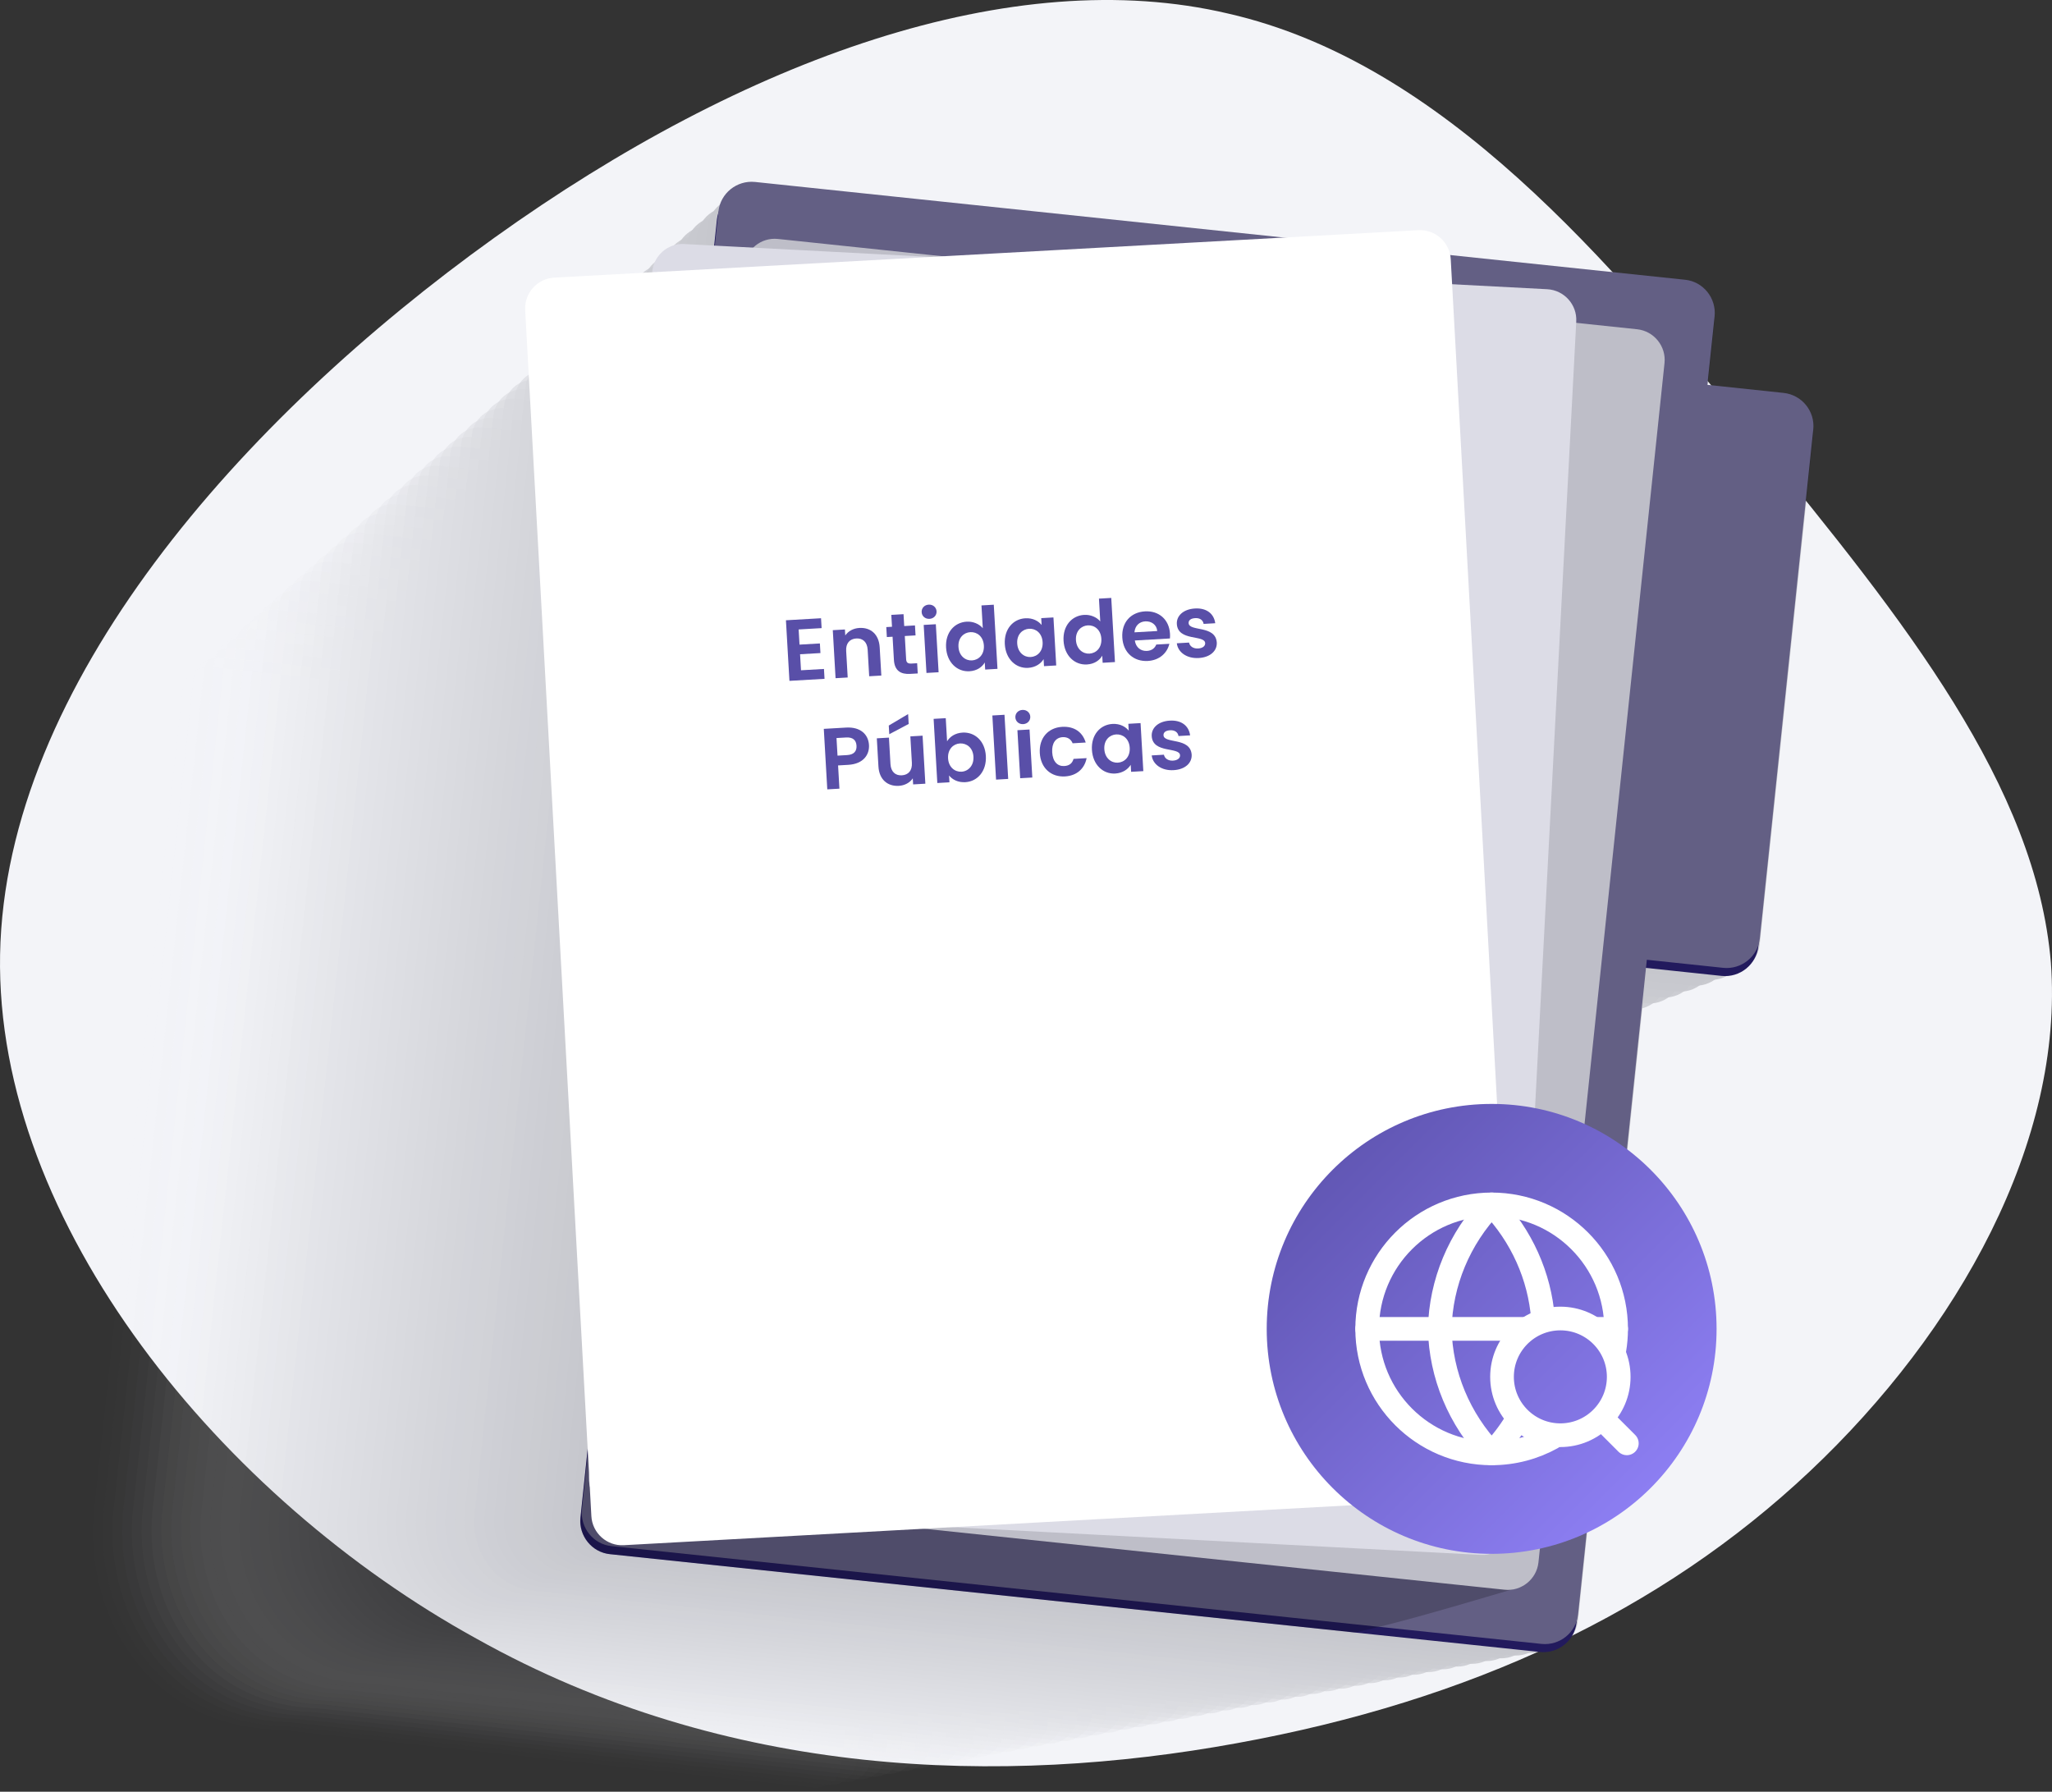 <svg width="520" height="454" viewBox="0 0 520 454" fill="none" xmlns="http://www.w3.org/2000/svg">
<rect x="0" y="0" width="520" height="454" fill="#333333" stroke="none"/>
<path d="M445.239 111.664C482.687 157.274 515.974 199.152 519.719 243.933C523.048 289.128 496.418 337.226 458.554 372.885C421.105 408.129 372.839 430.934 313.337 441.715C254.252 452.495 184.349 450.837 120.687 415.178C56.608 379.934 -1.228 310.275 0.02 241.86C1.268 173.445 61.602 105.859 125.264 60.249C188.926 14.639 256.749 -9.41 311.257 3.444C365.765 15.883 407.79 66.054 445.239 111.664Z" fill="#F3F4F8"/>
<g style="mix-blend-mode:multiply" opacity="0.2">
<path opacity="0.02" fill-rule="evenodd" clip-rule="evenodd" d="M53.332 169.049L233.945 188.034C237.473 188.418 240.067 191.603 239.697 195.131L238.297 208.46L253.136 210.011C256.664 210.396 259.245 213.581 258.888 217.109L248.496 315.905C248.139 319.433 244.927 322.014 241.399 321.657L226.573 320.092L213.203 447.195C212.846 450.723 209.634 453.318 206.106 452.947L70.299 438.245C35.665 437.339 20.798 406.754 23.942 381.537L46.249 174.8C46.633 171.272 49.818 168.692 53.346 169.049H53.332Z" fill="#F8F8FB"/>
<path opacity="0.04" fill-rule="evenodd" clip-rule="evenodd" d="M56.09 166.617L237.801 185.726C241.357 186.11 243.965 189.308 243.581 192.864L242.167 206.276L257.102 207.841C260.658 208.225 263.252 211.423 262.881 214.979L252.421 314.366C252.064 317.921 248.838 320.516 245.283 320.145L230.361 318.567L216.908 446.452C216.551 450.007 213.325 452.616 209.77 452.231L71.973 437.323C37.943 436.431 23.295 406.368 26.398 381.562L48.938 172.382C49.323 168.827 52.521 166.232 56.077 166.603L56.09 166.617Z" fill="#F4F4F6"/>
<path opacity="0.06" fill-rule="evenodd" clip-rule="evenodd" d="M58.85 164.189L241.659 183.408C245.228 183.792 247.864 187.018 247.48 190.587L246.052 204.081L261.084 205.646C264.653 206.03 267.261 209.256 266.904 212.826L256.389 312.817C256.018 316.386 252.778 318.994 249.209 318.637L234.205 317.045L220.67 445.699C220.299 449.268 217.059 451.904 213.49 451.519L73.689 436.419C40.263 435.527 25.849 405.999 28.883 381.605L51.67 169.982C52.055 166.413 55.281 163.805 58.85 164.162V164.189Z" fill="#EFEFF2"/>
<path opacity="0.08" fill-rule="evenodd" clip-rule="evenodd" d="M61.608 161.761L245.53 181.089C249.126 181.473 251.762 184.727 251.377 188.323L249.95 201.9L265.064 203.478C268.66 203.863 271.282 207.116 270.912 210.699L260.328 311.294C259.957 314.891 256.69 317.513 253.107 317.142L238.007 315.55L224.389 444.986C224.019 448.583 220.751 451.219 217.169 450.834L75.377 435.528C42.541 434.649 28.36 405.643 31.353 381.675L54.388 167.608C54.772 164.012 58.026 161.39 61.622 161.761H61.608Z" fill="#EAEAED"/>
<path opacity="0.1" fill-rule="evenodd" clip-rule="evenodd" d="M64.368 159.329L249.387 178.781C252.997 179.165 255.66 182.432 255.276 186.056L253.834 199.715L269.045 201.308C272.655 201.692 275.304 204.959 274.934 208.583L264.281 309.782C263.91 313.393 260.63 316.042 257.006 315.671L241.823 314.065L228.137 444.271C227.766 447.881 224.485 450.544 220.861 450.16L77.066 434.648C44.833 433.783 30.886 405.298 33.824 381.742L57.106 165.232C57.49 161.621 60.757 158.972 64.381 159.343L64.368 159.329Z" fill="#E6E6E9"/>
<path opacity="0.12" fill-rule="evenodd" clip-rule="evenodd" d="M67.128 156.899L253.246 176.461C256.884 176.845 259.56 180.14 259.162 183.777L257.721 197.519L273.013 199.111C276.651 199.495 279.301 202.79 278.93 206.428L268.222 308.231C267.852 311.869 264.543 314.518 260.906 314.147L245.627 312.528L231.858 443.515C231.488 447.153 228.179 449.83 224.542 449.432L78.755 433.728C47.127 432.863 33.4 404.914 36.283 381.769L59.812 162.815C60.196 159.178 63.49 156.528 67.128 156.899V156.899Z" fill="#E1E1E5"/>
<path opacity="0.14" fill-rule="evenodd" clip-rule="evenodd" d="M69.887 154.468L257.103 174.153C260.768 174.551 263.445 177.846 263.061 181.511L261.606 195.335L276.994 196.941C280.659 197.339 283.323 200.634 282.952 204.299L272.176 306.706C271.805 310.371 268.483 313.034 264.818 312.664L249.443 311.044L235.592 442.8C235.221 446.466 231.899 449.143 228.234 448.758L80.444 432.848C49.42 431.997 35.925 404.569 38.753 381.837L62.529 160.439C62.928 156.774 66.222 154.111 69.887 154.482V154.468Z" fill="#DCDCE0"/>
<path opacity="0.16" fill-rule="evenodd" clip-rule="evenodd" d="M72.646 152.039L260.96 171.834C264.639 172.232 267.343 175.554 266.945 179.233L265.476 193.139L280.947 194.759C284.626 195.157 287.316 198.479 286.932 202.158L276.101 305.169C275.73 308.848 272.381 311.538 268.702 311.154L253.245 309.52L239.311 442.059C238.941 445.738 235.591 448.443 231.912 448.045L82.132 431.929C51.698 431.077 38.437 404.185 41.224 381.864L65.247 158.024C65.645 154.345 68.967 151.654 72.646 152.039V152.039Z" fill="#D8D8DC"/>
<path opacity="0.18" fill-rule="evenodd" clip-rule="evenodd" d="M75.406 149.611L264.831 169.529C268.538 169.927 271.256 173.263 270.858 176.97L269.389 190.944L284.956 192.564C288.662 192.962 291.366 196.312 290.982 200.004L280.082 303.619C279.698 307.326 276.335 310.03 272.642 309.646L257.089 307.999L243.073 441.306C242.689 445.013 239.339 447.731 235.633 447.333L83.848 431.024C54.018 430.187 40.991 403.83 43.709 381.907L67.965 155.623C68.363 151.917 71.699 149.213 75.406 149.597V149.611Z" fill="#D3D3D7"/>
<path opacity="0.2" fill-rule="evenodd" clip-rule="evenodd" d="M78.165 147.182L268.689 167.21C272.41 167.608 275.155 170.972 274.757 174.692L273.274 188.749L288.937 190.382C292.658 190.78 295.376 194.144 295.005 197.864L284.037 302.069C283.652 305.789 280.275 308.507 276.555 308.137L260.92 306.489L246.822 440.58C246.437 444.3 243.06 447.045 239.34 446.647L85.564 430.133C56.339 429.309 43.531 403.474 46.208 381.963L70.711 153.236C71.109 149.516 74.473 146.797 78.193 147.168L78.165 147.182Z" fill="#CECED3"/>
<path opacity="0.22" fill-rule="evenodd" clip-rule="evenodd" d="M80.924 144.765L272.546 164.903C276.293 165.301 279.039 168.692 278.641 172.439L277.144 186.579L292.89 188.226C296.637 188.624 299.369 192.015 298.985 195.762L287.962 300.572C287.577 304.319 284.173 307.051 280.425 306.667L264.694 305.006L250.513 439.865C250.129 443.612 246.724 446.358 242.977 445.96L87.197 429.24C58.575 428.416 46.001 403.116 48.609 382.017L73.36 150.846C73.758 147.098 77.148 144.367 80.896 144.751L80.924 144.765Z" fill="#CACACE"/>
<path opacity="0.24" fill-rule="evenodd" clip-rule="evenodd" d="M83.682 142.337L276.402 162.598C280.163 162.996 282.936 166.401 282.538 170.176L281.042 184.398L296.884 186.045C300.645 186.443 303.404 189.847 303.02 193.623L291.928 299.036C291.544 302.797 288.125 305.557 284.35 305.172L268.536 303.497L254.273 439.125C253.889 442.887 250.471 445.659 246.696 445.261L88.926 428.349C60.894 427.539 48.553 402.761 51.12 382.074L76.118 148.459C76.516 144.698 79.92 141.938 83.695 142.323L83.682 142.337Z" fill="#C5C5CA"/>
<path opacity="0.25" fill-rule="evenodd" clip-rule="evenodd" d="M86.443 139.903L280.275 160.275C284.064 160.686 286.851 164.105 286.439 167.893L284.929 182.197L300.853 183.858C304.642 184.27 307.401 187.688 307.016 191.477L295.856 297.495C295.472 301.283 292.026 304.043 288.237 303.658L272.327 301.97L257.982 438.38C257.597 442.169 254.152 444.956 250.363 444.544L90.589 427.425C63.161 426.629 51.053 402.373 53.566 382.111L78.81 146.053C79.222 142.264 82.64 139.505 86.429 139.889L86.443 139.903Z" fill="#C0C0C6"/>
<path opacity="0.27" fill-rule="evenodd" clip-rule="evenodd" d="M89.204 137.475L284.134 157.97C287.95 158.382 290.751 161.813 290.339 165.63L288.829 180.016L304.849 181.691C308.665 182.103 311.438 185.535 311.054 189.351L299.838 295.972C299.454 299.789 295.995 302.562 292.178 302.177L276.172 300.489L261.744 437.668C261.36 441.484 257.901 444.284 254.085 443.872L92.32 426.548C65.496 425.752 53.608 402.031 56.065 382.181L81.557 143.679C81.969 139.863 85.401 137.09 89.217 137.475H89.204Z" fill="#BCBCC1"/>
<path opacity="0.29" fill-rule="evenodd" clip-rule="evenodd" d="M91.961 135.044L287.989 155.649C291.819 156.06 294.633 159.52 294.222 163.35L292.698 177.819L308.814 179.493C312.644 179.905 315.444 183.364 315.046 187.194L303.762 294.42C303.378 298.25 299.891 301.05 296.061 300.652L279.973 298.95L265.463 436.911C265.078 440.741 261.591 443.556 257.761 443.144L93.992 425.614C67.773 424.831 56.118 401.632 58.52 382.194L84.246 141.248C84.658 137.419 88.117 134.618 91.947 135.016L91.961 135.044Z" fill="#B7B7BD"/>
<path opacity="0.31" fill-rule="evenodd" clip-rule="evenodd" d="M94.722 132.615L291.849 153.343C295.706 153.755 298.534 157.242 298.122 161.086L296.585 175.637L312.783 177.325C316.64 177.737 319.455 181.224 319.057 185.068L307.718 292.897C307.32 296.754 303.819 299.569 299.975 299.171L283.791 297.455L269.198 436.185C268.8 440.042 265.3 442.87 261.456 442.458L95.696 424.736C70.067 423.967 58.646 401.289 60.993 382.263L86.966 138.874C87.377 135.017 90.864 132.203 94.708 132.601L94.722 132.615Z" fill="#B2B2B8"/>
<path opacity="0.33" fill-rule="evenodd" clip-rule="evenodd" d="M97.48 130.187L295.705 151.026C299.576 151.438 302.431 154.938 302.006 158.809L300.468 173.443L316.763 175.145C320.634 175.557 323.462 179.057 323.064 182.928L311.656 291.362C311.258 295.233 307.744 298.061 303.873 297.663L287.606 295.947L272.931 435.46C272.533 439.331 269.019 442.186 265.147 441.76L97.397 423.832C72.372 423.064 61.17 400.921 63.477 382.307L89.696 136.475C90.108 132.603 93.609 129.776 97.48 130.174V130.187Z" fill="#AEAEB4"/>
<path opacity="0.35" fill-rule="evenodd" clip-rule="evenodd" d="M100.237 127.756L299.574 148.718C303.473 149.13 306.328 152.658 305.916 156.557L304.365 171.273L320.742 172.989C324.64 173.4 327.482 176.928 327.084 180.827L315.608 289.864C315.21 293.763 311.668 296.605 307.769 296.207L291.406 294.477L276.649 434.758C276.251 438.657 272.709 441.512 268.811 441.1L99.056 422.966C74.635 422.211 63.667 400.604 65.918 382.388L92.385 134.112C92.797 130.214 96.325 127.372 100.223 127.77L100.237 127.756Z" fill="#A9A9B0"/>
<path opacity="0.37" fill-rule="evenodd" clip-rule="evenodd" d="M102.998 125.327L303.433 146.399C307.345 146.825 310.228 150.353 309.816 154.279L308.251 169.077L324.724 170.793C328.637 171.218 331.506 174.746 331.108 178.673L319.577 288.3C319.178 292.213 315.623 295.082 311.697 294.684L295.238 292.94L280.398 434.004C280 437.916 276.445 440.799 272.519 440.387L100.774 422.061C76.957 421.306 66.208 400.234 68.404 382.43L95.118 131.711C95.544 127.798 99.072 124.929 102.998 125.327V125.327Z" fill="#A4A4AB"/>
<path opacity="0.39" fill-rule="evenodd" clip-rule="evenodd" d="M105.757 122.894L307.291 144.076C311.23 144.501 314.127 148.057 313.701 151.997L312.136 166.877L328.705 168.607C332.645 169.032 335.514 172.588 335.116 176.528L323.516 286.76C323.118 290.699 319.535 293.568 315.596 293.17L299.054 291.427L284.132 433.259C283.734 437.199 280.151 440.096 276.211 439.67L102.462 421.138C79.236 420.397 68.734 399.847 70.876 382.454L97.836 129.291C98.262 125.352 101.817 122.483 105.757 122.881V122.894Z" fill="#A0A0A7"/>
<path opacity="0.41" fill-rule="evenodd" clip-rule="evenodd" d="M108.516 120.466L311.148 141.771C315.115 142.197 318.025 145.78 317.599 149.733L316.021 164.696L332.672 166.44C336.64 166.865 339.522 170.448 339.124 174.402L327.456 285.238C327.058 289.205 323.447 292.088 319.494 291.689L302.856 289.932L287.866 432.547C287.468 436.515 283.857 439.425 279.904 438.999L104.164 420.261C81.541 419.534 71.26 399.505 73.346 382.538L100.554 126.932C100.98 122.965 104.562 120.082 108.516 120.48V120.466Z" fill="#9B9BA2"/>
<path opacity="0.43" fill-rule="evenodd" clip-rule="evenodd" d="M111.275 118.037L315.018 139.452C318.999 139.878 321.923 143.475 321.498 147.456L319.919 162.487L336.667 164.231C340.648 164.656 343.558 168.253 343.146 172.234L331.423 283.674C331.011 287.654 327.401 290.565 323.42 290.153L306.7 288.382L291.627 431.766C291.215 435.747 287.605 438.671 283.624 438.245L105.88 419.315C83.861 418.587 73.813 399.094 75.844 382.539L103.285 124.489C103.711 120.508 107.308 117.598 111.289 118.01L111.275 118.037Z" fill="#96969E"/>
<path opacity="0.45" fill-rule="evenodd" clip-rule="evenodd" d="M114.035 115.621L318.877 137.159C322.885 137.585 325.823 141.209 325.398 145.203L323.805 160.317L340.635 162.075C344.644 162.5 347.568 166.124 347.156 170.119L335.364 282.163C334.952 286.171 331.314 289.095 327.319 288.683L310.503 286.912L295.348 431.079C294.936 435.087 291.298 438.025 287.304 437.599L107.57 418.463C86.141 417.749 76.326 398.778 78.316 382.634L106.005 122.141C106.43 118.133 110.054 115.209 114.049 115.621H114.035Z" fill="#92929A"/>
<path opacity="0.47" fill-rule="evenodd" clip-rule="evenodd" d="M116.793 113.192L322.733 134.84C326.755 135.266 329.721 138.903 329.281 142.939L327.675 158.136L344.601 159.907C348.623 160.332 351.561 163.97 351.149 168.006L339.302 280.654C338.891 284.676 335.239 287.613 331.203 287.202L314.305 285.417L299.067 430.352C298.655 434.374 295.004 437.339 290.968 436.9L109.229 417.558C88.405 416.858 78.823 398.408 80.745 382.676L108.68 119.74C109.106 115.718 112.744 112.78 116.78 113.192H116.793Z" fill="#8D8D95"/>
<path opacity="0.49" fill-rule="evenodd" clip-rule="evenodd" d="M119.553 110.761L326.591 132.532C330.641 132.972 333.606 136.623 333.181 140.673L331.574 155.951L348.597 157.722C352.646 158.162 355.598 161.813 355.186 165.863L343.27 279.115C342.858 283.164 339.18 286.116 335.13 285.704L318.135 283.905L302.815 429.609C302.404 433.659 298.725 436.624 294.675 436.198L110.946 416.664C90.725 415.964 81.363 398.05 83.244 382.73L111.427 117.35C111.866 113.3 115.517 110.349 119.567 110.761H119.553Z" fill="#888891"/>
<path opacity="0.51" fill-rule="evenodd" clip-rule="evenodd" d="M122.312 108.333L330.463 130.214C334.526 130.653 337.518 134.319 337.079 138.396L335.459 153.757L352.564 155.541C356.627 155.981 359.606 159.646 359.18 163.723L347.196 277.579C346.785 281.642 343.092 284.621 339.015 284.196L321.924 282.383L306.522 428.87C306.11 432.933 302.417 435.926 298.34 435.486L112.607 415.746C92.99 415.06 83.862 397.667 85.688 382.759L114.117 114.935C114.556 110.872 118.222 107.893 122.299 108.319L122.312 108.333Z" fill="#84848C"/>
<path opacity="0.53" fill-rule="evenodd" clip-rule="evenodd" d="M125.071 105.901L334.32 127.892C338.411 128.332 341.417 132.024 340.978 136.115L339.344 151.559L356.545 153.357C360.635 153.796 363.614 157.489 363.202 161.58L351.163 276.026C350.752 280.117 347.031 283.096 342.941 282.684L325.768 280.872L310.283 428.127C309.871 432.217 306.151 435.224 302.06 434.784L114.337 414.838C95.31 414.166 86.415 397.295 88.186 382.798L116.862 112.531C117.302 108.441 120.994 105.462 125.085 105.873L125.071 105.901Z" fill="#7F7F88"/>
<path opacity="0.55" fill-rule="evenodd" clip-rule="evenodd" d="M127.831 103.471L338.177 125.586C342.295 126.025 345.315 129.745 344.876 133.85L343.243 149.376L360.525 151.174C364.644 151.613 367.636 155.334 367.224 159.438L355.117 274.488C354.691 278.606 350.957 281.599 346.853 281.187L329.584 279.362L314.017 427.399C313.591 431.517 309.857 434.537 305.753 434.098L116.025 413.96C97.603 413.287 88.941 396.965 90.656 382.867L119.58 110.156C120.02 106.038 123.74 103.045 127.844 103.457L127.831 103.471Z" fill="#7A7A83"/>
<path opacity="0.57" fill-rule="evenodd" clip-rule="evenodd" d="M130.591 101.042L342.036 123.267C346.168 123.706 349.202 127.44 348.763 131.572L347.115 147.18L364.494 148.992C368.626 149.431 371.646 153.165 371.221 157.297L359.058 272.952C358.633 277.083 354.885 280.104 350.753 279.678L333.402 277.839L317.752 426.645C317.327 430.777 313.579 433.81 309.447 433.371L117.729 413.027C99.91 412.368 91.468 396.568 93.129 382.895L122.286 107.755C122.726 103.623 126.459 100.603 130.591 101.028V101.042Z" fill="#76767F"/>
<path opacity="0.59" fill-rule="evenodd" clip-rule="evenodd" d="M133.349 98.611L345.891 120.959C350.051 121.399 353.098 125.16 352.659 129.306L351.012 144.996L368.487 146.822C372.646 147.261 375.68 151.023 375.255 155.168L363.023 271.427C362.598 275.586 358.823 278.62 354.677 278.194L337.229 276.355L321.498 425.943C321.072 430.103 317.297 433.15 313.151 432.711L119.429 412.161C102.215 411.502 94.005 396.237 95.612 382.976L125.016 105.379C125.455 101.219 129.217 98.186 133.362 98.611H133.349Z" fill="#71717B"/>
<path opacity="0.61" fill-rule="evenodd" clip-rule="evenodd" d="M136.109 96.182L349.764 118.64C353.937 119.093 357.012 122.855 356.559 127.042L354.898 142.815L372.455 144.654C376.629 145.107 379.676 148.868 379.25 153.055L366.951 269.917C366.525 274.091 362.736 277.138 358.549 276.713L341.006 274.859L325.192 425.217C324.766 429.39 320.977 432.465 316.79 432.012L121.077 411.27C104.453 410.624 96.478 395.881 98.043 383.032L127.694 102.991C128.147 98.818 131.908 95.77 136.095 96.196L136.109 96.182Z" fill="#6C6C76"/>
<path opacity="0.63" fill-rule="evenodd" clip-rule="evenodd" d="M138.869 93.752L353.622 116.334C357.823 116.787 360.911 120.576 360.458 124.776L358.783 140.632L376.437 142.471C380.638 142.924 383.699 146.713 383.273 150.914L370.919 268.38C370.493 272.58 366.677 275.642 362.476 275.216L344.85 273.349L328.954 424.489C328.528 428.69 324.712 431.778 320.511 431.325L122.794 410.377C106.774 409.746 99.032 395.524 100.528 383.087L130.426 100.616C130.879 96.415 134.668 93.354 138.869 93.78V93.752Z" fill="#686872"/>
<path opacity="0.65" fill-rule="evenodd" clip-rule="evenodd" d="M141.627 91.323L357.478 114.015C361.693 114.468 364.795 118.284 364.342 122.498L362.667 138.436L380.403 140.289C384.618 140.742 387.706 144.559 387.267 148.773L374.844 266.843C374.418 271.057 370.574 274.146 366.36 273.707L348.638 271.84L332.659 423.748C332.233 427.963 328.39 431.065 324.175 430.612L124.468 409.458C109.052 408.827 101.529 395.14 102.984 383.115L133.13 98.201C133.583 93.986 137.399 90.898 141.613 91.337L141.627 91.323Z" fill="#63636D"/>
<path opacity="0.67" fill-rule="evenodd" clip-rule="evenodd" d="M144.387 88.892L361.336 111.694C365.578 112.147 368.694 115.977 368.241 120.218L366.553 136.225L384.385 138.092C388.627 138.545 391.715 142.375 391.29 146.616L378.798 265.291C378.359 269.532 374.515 272.621 370.273 272.195L352.468 270.315L336.407 423.006C335.968 427.248 332.124 430.364 327.882 429.911L126.184 408.564C111.372 407.947 104.083 394.782 105.47 383.169L135.862 95.811C136.315 91.569 140.145 88.48 144.387 88.906V88.892Z" fill="#5E5E69"/>
<path opacity="0.69" fill-rule="evenodd" clip-rule="evenodd" d="M147.145 86.464L365.207 109.389C369.476 109.842 372.606 113.699 372.139 117.955L370.437 134.043L388.351 135.91C392.62 136.363 395.723 140.221 395.284 144.476L382.737 263.755C382.297 268.024 378.426 271.126 374.171 270.687L356.27 268.793L340.127 422.252C339.687 426.522 335.816 429.651 331.561 429.185L127.858 407.632C113.637 407.028 106.581 394.385 107.926 383.184L138.566 93.382C139.019 89.113 142.876 86.011 147.132 86.45L147.145 86.464Z" fill="#5A5A65"/>
<path opacity="0.71" fill-rule="evenodd" clip-rule="evenodd" d="M149.906 84.047L369.066 107.082C373.349 107.535 376.492 111.406 376.039 115.689L374.337 131.86L392.348 133.741C396.631 134.194 399.761 138.065 399.321 142.348L386.706 262.216C386.266 266.499 382.382 269.629 378.099 269.19L360.116 267.282L343.89 421.524C343.45 425.807 339.565 428.951 335.283 428.498L129.59 406.739C115.972 406.135 109.149 394.028 110.44 383.238L141.313 90.993C141.766 86.71 145.637 83.58 149.92 84.02L149.906 84.047Z" fill="#555560"/>
<path opacity="0.73" fill-rule="evenodd" clip-rule="evenodd" d="M152.665 81.616L372.923 104.775C377.233 105.241 380.391 109.126 379.938 113.437L378.222 129.69L396.328 131.584C400.639 132.051 403.782 135.936 403.343 140.246L390.673 260.719C390.233 265.029 386.321 268.173 382.011 267.734L363.932 265.826L347.637 420.837C347.198 425.147 343.285 428.304 338.975 427.851L131.278 405.901C118.264 405.311 111.661 393.738 112.897 383.36L144.017 88.672C144.484 84.362 148.369 81.218 152.679 81.657L152.665 81.616Z" fill="#50505C"/>
<path opacity="0.75" fill-rule="evenodd" clip-rule="evenodd" d="M155.423 79.188L376.779 102.456C381.103 102.923 384.288 106.821 383.821 111.159L382.105 127.495L400.294 129.389C404.618 129.856 407.775 133.755 407.336 138.092L394.597 259.169C394.158 263.493 390.232 266.651 385.894 266.211L367.718 264.289L351.342 420.069C350.902 424.393 346.976 427.578 342.638 427.111L132.951 404.955C120.541 404.365 114.172 393.328 115.352 383.362L146.719 86.23C147.186 81.906 151.085 78.749 155.423 79.188V79.188Z" fill="#4C4C57"/>
<path opacity="0.76" fill-rule="evenodd" clip-rule="evenodd" d="M158.182 76.759L380.636 100.151C384.988 100.617 388.186 104.543 387.719 108.895L385.99 125.313L404.275 127.221C408.626 127.688 411.797 131.614 411.358 135.966L398.55 257.646C398.111 261.998 394.158 265.169 389.806 264.73L371.548 262.794L355.089 419.356C354.65 423.708 350.696 426.906 346.345 426.439L134.653 404.077C122.834 403.501 116.697 392.986 117.823 383.431L149.437 83.856C149.904 79.504 153.83 76.333 158.182 76.773V76.759Z" fill="#474753"/>
<path opacity="0.78" fill-rule="evenodd" clip-rule="evenodd" d="M160.941 74.328L384.507 97.83C388.873 98.297 392.085 102.25 391.618 106.615L389.875 123.116L408.242 125.038C412.607 125.504 415.806 129.458 415.353 133.823L402.49 256.108C402.051 260.473 398.07 263.672 393.705 263.219L375.351 261.283L358.809 418.614C358.37 422.979 354.389 426.192 350.024 425.725L136.341 403.171C125.126 402.608 119.223 392.614 120.294 383.472L152.156 81.453C152.622 77.088 156.576 73.889 160.941 74.342V74.328Z" fill="#42424F"/>
<path opacity="0.8" fill-rule="evenodd" clip-rule="evenodd" d="M163.701 71.897L388.365 95.509C392.758 95.975 395.984 99.943 395.517 104.335L393.774 120.918L412.237 122.84C416.63 123.307 419.829 127.274 419.389 131.667L406.458 254.555C406.005 258.948 402.024 262.147 397.631 261.707L379.195 259.758L362.571 417.872C362.118 422.264 358.137 425.49 353.745 425.024L138.058 402.263C127.447 401.701 121.764 392.242 122.793 383.512L154.902 79.049C155.368 74.656 159.336 71.458 163.728 71.897H163.701Z" fill="#3E3E4A"/>
<path opacity="0.82" fill-rule="evenodd" clip-rule="evenodd" d="M166.46 69.469L392.223 93.204C396.643 93.671 399.883 97.666 399.402 102.072L397.645 118.737L416.205 120.673C420.625 121.14 423.837 125.134 423.384 129.541L410.398 253.034C409.945 257.454 405.936 260.666 401.53 260.213L382.998 258.25L366.291 417.132C365.838 421.552 361.83 424.792 357.423 424.312L139.746 401.345C129.739 400.796 124.276 391.86 125.25 383.541L157.606 76.635C158.073 72.215 162.067 69.003 166.474 69.456L166.46 69.469Z" fill="#393946"/>
<path opacity="0.84" fill-rule="evenodd" clip-rule="evenodd" d="M169.22 67.038L396.08 90.883C400.514 91.363 403.768 95.358 403.301 99.792L401.53 116.54L420.172 118.489C424.606 118.969 427.846 122.964 427.393 127.398L414.338 251.495C413.885 255.929 409.863 259.168 405.429 258.715L386.801 256.752L370.012 416.417C369.559 420.851 365.537 424.104 361.103 423.638L141.422 400.479C132.004 399.944 126.788 391.529 127.708 383.622L160.297 74.273C160.777 69.839 164.772 66.599 169.206 67.052L169.22 67.038Z" fill="#343441"/>
<path opacity="0.86" fill-rule="evenodd" clip-rule="evenodd" d="M171.977 64.609L399.95 88.577C404.411 89.058 407.678 93.08 407.198 97.541L405.427 114.371L424.165 116.321C428.626 116.801 431.866 120.823 431.413 125.285L418.289 249.972C417.836 254.433 413.787 257.686 409.325 257.22L390.615 255.243L373.744 415.676C373.291 420.138 369.241 423.405 364.78 422.924L143.108 399.56C134.295 399.025 129.298 391.145 130.163 383.65L162.999 71.857C163.48 67.396 167.502 64.156 171.963 64.609H171.977Z" fill="#30303D"/>
<path opacity="0.88" fill-rule="evenodd" clip-rule="evenodd" d="M174.736 62.181L403.807 86.259C408.282 86.739 411.577 90.789 411.096 95.264L409.312 112.176L428.132 114.139C432.607 114.62 435.875 118.669 435.422 123.144L422.243 248.435C421.79 252.91 417.713 256.178 413.238 255.725L394.431 253.734L377.478 414.95C377.025 419.425 372.948 422.72 368.473 422.239L144.797 398.669C136.588 398.147 131.824 390.79 132.634 383.72L165.717 69.484C166.198 65.008 170.247 61.741 174.723 62.194L174.736 62.181Z" fill="#2B2B38"/>
<path opacity="0.9" fill-rule="evenodd" clip-rule="evenodd" d="M177.498 59.751L407.667 83.952C412.17 84.433 415.478 88.496 414.984 92.999L413.199 109.993L432.116 111.97C436.619 112.451 439.899 116.514 439.433 121.017L426.186 246.911C425.733 251.414 421.642 254.695 417.139 254.228L398.25 252.238L381.214 414.222C380.761 418.725 376.671 422.033 372.168 421.539L146.502 397.777C138.896 397.269 134.353 390.432 135.121 383.775L168.452 67.095C168.932 62.592 172.996 59.311 177.498 59.778V59.751Z" fill="#262634"/>
<path opacity="0.92" fill-rule="evenodd" clip-rule="evenodd" d="M180.255 57.321L411.522 81.633C416.039 82.113 419.361 86.204 418.88 90.72L417.082 107.783L436.095 109.774C440.611 110.254 443.919 114.345 443.453 118.862L430.137 245.36C429.67 249.877 425.566 253.185 421.049 252.718L402.064 250.714L384.946 413.481C384.479 417.998 380.375 421.32 375.858 420.839L148.188 396.871C141.173 396.363 136.876 390.076 137.576 383.816L171.154 64.693C171.634 60.176 175.725 56.868 180.241 57.335L180.255 57.321Z" fill="#222230"/>
<path opacity="0.94" fill-rule="evenodd" clip-rule="evenodd" d="M183.017 54.903L415.382 79.338C419.926 79.818 423.262 83.923 422.782 88.467L420.97 105.612L440.065 107.603C444.608 108.083 447.917 112.188 447.464 116.731L434.093 243.834C433.626 248.378 429.508 251.687 424.964 251.234L405.883 249.216L388.683 412.751C388.216 417.295 384.098 420.631 379.554 420.15L149.893 395.976C143.482 395.482 139.405 389.717 140.064 383.869L173.888 62.302C174.369 57.758 178.473 54.45 183.017 54.903V54.903Z" fill="#1D1D2B"/>
<path opacity="0.96" fill-rule="evenodd" clip-rule="evenodd" d="M185.761 52.474L419.238 77.019C423.796 77.513 427.159 81.631 426.665 86.189L424.853 103.417L444.044 105.421C448.601 105.915 451.937 110.033 451.47 114.591L438.031 242.298C437.564 246.855 433.419 250.191 428.861 249.724L409.698 247.693L392.415 412.011C391.948 416.568 387.802 419.932 383.245 419.437L151.579 395.071C145.773 394.577 141.929 389.347 142.533 383.911L176.591 59.9C177.085 55.343 181.203 52.007 185.761 52.474V52.474Z" fill="#181827"/>
<path opacity="0.98" fill-rule="evenodd" clip-rule="evenodd" d="M188.52 50.043L423.096 74.697C427.681 75.192 431.044 79.324 430.564 83.922L428.738 101.233L448.011 103.251C452.596 103.745 455.946 107.877 455.479 112.476L441.985 240.786C441.518 245.371 437.359 248.721 432.76 248.254L413.5 246.223L396.135 411.309C395.668 415.894 391.509 419.258 386.91 418.777L153.255 394.205C148.052 393.725 144.428 389.016 144.977 383.992L179.282 57.538C179.776 52.953 183.908 49.603 188.507 50.07L188.52 50.043Z" fill="#141422"/>
<path fill-rule="evenodd" clip-rule="evenodd" d="M191.292 47.614L426.966 72.393C431.578 72.887 434.955 77.046 434.461 81.659L432.622 99.052L451.991 101.069C456.603 101.564 459.953 105.723 459.486 110.336L445.923 239.25C445.457 243.863 441.27 247.212 436.657 246.746L417.315 244.7L399.868 410.556C399.401 415.168 395.214 418.545 390.602 418.051L154.955 393.273C150.343 392.806 146.966 388.619 147.46 384.007L182.012 55.11C182.506 50.497 186.666 47.134 191.278 47.614H191.292Z" fill="#0F0F1E"/>
</g>
<path fill-rule="evenodd" clip-rule="evenodd" d="M190.95 48.15L426.623 72.928C431.236 73.395 434.585 77.582 434.119 82.194L432.279 99.559L451.621 101.605C456.234 102.099 459.611 106.258 459.116 110.871L445.581 239.786C445.087 244.398 440.927 247.748 436.315 247.281L416.946 245.236L399.525 411.091C399.031 415.704 394.872 419.053 390.259 418.586L154.586 393.808C149.973 393.342 146.624 389.155 147.09 384.542L181.67 55.645C182.164 51.033 186.323 47.683 190.936 48.15H190.95Z" fill="#221A5D"/>
<path fill-rule="evenodd" clip-rule="evenodd" d="M191.332 46.104L427.006 70.883C431.619 71.349 434.968 75.536 434.501 80.149L432.662 97.514L452.004 99.559C456.616 100.054 459.993 104.213 459.499 108.825L445.964 237.74C445.47 242.353 441.31 245.702 436.698 245.236L417.328 243.19L399.908 409.046C399.414 413.658 395.255 417.008 390.642 416.541L154.968 391.763C150.356 391.296 147.006 387.109 147.473 382.497L182.053 53.6C182.547 48.987 186.706 45.638 191.319 46.104H191.332Z" fill="#635F84"/>
<path opacity="0.2" fill-rule="evenodd" clip-rule="evenodd" d="M188.011 70.717L407.706 93.806C412.002 94.259 415.16 98.158 414.707 102.455L385.797 401.961C375.624 404.926 353.88 411.557 343.241 413.63L155.024 393.835C149.368 393.491 146.814 388.371 147.048 385.227L179.404 77.718C179.857 73.421 183.728 70.264 188.024 70.717H188.011Z" fill="black"/>
<path fill-rule="evenodd" clip-rule="evenodd" d="M197.114 60.546L414.873 83.429C419.129 83.882 422.259 87.74 421.806 91.995L389.862 395.881C389.409 400.136 385.551 403.266 381.296 402.813L163.564 379.93C159.308 379.477 156.178 375.619 156.631 371.364L188.575 67.478C189.028 63.222 192.858 60.093 197.114 60.546V60.546Z" fill="#BEBEC8"/>
<path fill-rule="evenodd" clip-rule="evenodd" d="M173.432 61.835L392.083 73.284C396.366 73.517 399.675 77.182 399.441 81.465L383.449 386.6C383.229 390.883 379.55 394.191 375.281 393.986L156.629 382.509C152.346 382.29 149.038 378.611 149.271 374.341L165.264 69.179C165.484 64.896 169.163 61.588 173.432 61.821V61.835Z" fill="#DCDCE6"/>
<path fill-rule="evenodd" clip-rule="evenodd" d="M140.444 70.347L359.425 58.321C363.708 58.088 367.401 61.396 367.634 65.679L384.409 371.295C384.642 375.577 381.334 379.27 377.051 379.504L158.07 391.529C153.787 391.762 150.094 388.454 149.861 384.171L133.086 78.555C132.852 74.272 136.161 70.58 140.444 70.347V70.347Z" fill="white"/>
<path fill-rule="evenodd" clip-rule="evenodd" d="M378 393.718C409.48 393.718 435 368.198 435 336.718C435 305.238 409.48 279.718 378 279.718C346.52 279.718 321 305.238 321 336.718C321 368.198 346.52 393.718 378 393.718Z" fill="url(#paint0_linear_4741_9808)"/>
<path d="M208.061 156.652L208.206 159.156L202.385 159.492L202.607 163.336L207.769 163.038L207.909 165.476L202.748 165.774L202.982 169.837L208.803 169.501L208.947 172.005L200.052 172.518L199.166 157.166L208.061 156.652Z" fill="#594FA8"/>
<path d="M220.263 171.352L219.876 164.631C219.763 162.676 218.626 161.684 217 161.778C215.331 161.874 214.316 162.991 214.429 164.945L214.816 171.666L211.742 171.844L211.039 159.676L214.114 159.498L214.202 161.014C214.933 159.936 216.213 159.201 217.772 159.111C220.605 158.947 222.732 160.676 222.926 164.036L223.338 171.174L220.263 171.352Z" fill="#594FA8"/>
<path d="M226.528 167.2L226.189 161.336L224.739 161.419L224.594 158.894L226.043 158.81L225.87 155.801L228.966 155.622L229.14 158.631L231.864 158.474L232.009 161L229.286 161.157L229.626 167.043C229.673 167.856 230.022 168.188 230.989 168.132L232.416 168.05L232.566 170.642L230.633 170.753C228.305 170.888 226.689 169.989 226.528 167.2Z" fill="#594FA8"/>
<path d="M234.777 170.514L234.075 158.346L237.15 158.169L237.852 170.337L234.777 170.514ZM235.551 156.807C234.453 156.87 233.616 156.125 233.558 155.115C233.5 154.104 234.245 153.268 235.343 153.205C236.419 153.143 237.278 153.886 237.336 154.897C237.394 155.907 236.627 156.745 235.551 156.807Z" fill="#594FA8"/>
<path d="M239.746 164.079C239.527 160.279 241.846 157.7 244.965 157.52C246.568 157.427 248.149 158.085 249.049 159.179L248.716 153.403L251.835 153.223L252.773 169.476L249.654 169.656L249.55 167.855C248.89 169.016 247.579 169.974 245.668 170.084C242.571 170.263 239.965 167.879 239.746 164.079ZM249.325 163.57C249.192 161.264 247.581 160.079 245.889 160.177C244.242 160.272 242.754 161.592 242.887 163.898C243.02 166.204 244.655 167.432 246.303 167.337C247.994 167.239 249.458 165.877 249.325 163.57Z" fill="#594FA8"/>
<path d="M254.631 163.22C254.412 159.42 256.731 156.84 259.828 156.662C261.783 156.549 263.176 157.394 263.959 158.363L263.859 156.627L266.956 156.449L267.658 168.616L264.561 168.795L264.458 167.016C263.795 168.112 262.464 169.115 260.531 169.226C257.456 169.404 254.851 167.02 254.631 163.22ZM264.21 162.711C264.077 160.405 262.466 159.22 260.775 159.318C259.127 159.413 257.639 160.733 257.772 163.039C257.905 165.345 259.541 166.573 261.188 166.478C262.879 166.38 264.343 165.017 264.21 162.711Z" fill="#594FA8"/>
<path d="M269.517 162.361C269.297 158.561 271.617 155.981 274.736 155.801C276.339 155.709 277.919 156.367 278.82 157.461L278.487 151.684L281.605 151.504L282.543 167.757L279.425 167.937L279.321 166.136C278.66 167.298 277.349 168.255 275.439 168.366C272.342 168.544 269.736 166.161 269.517 162.361ZM279.095 161.852C278.962 159.546 277.351 158.361 275.66 158.458C274.013 158.554 272.524 159.874 272.658 162.18C272.791 164.486 274.426 165.714 276.073 165.619C277.765 165.521 279.228 164.158 279.095 161.852Z" fill="#594FA8"/>
<path d="M290.206 157.443C288.734 157.528 287.625 158.539 287.48 160.222L293.256 159.889C293.119 158.288 291.787 157.351 290.206 157.443ZM296.33 163.127C295.8 165.406 293.882 167.301 290.873 167.475C287.337 167.679 284.625 165.367 284.405 161.546C284.183 157.702 286.546 155.12 290.148 154.912C293.662 154.709 296.282 156.96 296.491 160.584C296.514 160.979 296.515 161.376 296.472 161.775L287.577 162.288C287.834 164.08 289.123 165.02 290.66 164.931C291.978 164.855 292.665 164.154 293.013 163.319L296.33 163.127Z" fill="#594FA8"/>
<path d="M308.346 162.786C308.467 164.873 306.735 166.56 303.77 166.731C300.717 166.907 298.484 165.251 298.221 162.996L301.318 162.817C301.481 163.734 302.378 164.387 303.608 164.316C304.816 164.246 305.444 163.659 305.403 162.956C305.277 160.782 298.483 162.562 298.225 158.104C298.109 156.083 299.816 154.354 302.825 154.18C305.768 154.01 307.64 155.511 307.955 157.917L305.012 158.087C304.869 157.147 304.086 156.554 302.878 156.623C301.736 156.689 301.169 157.185 301.21 157.887C301.338 160.106 308.001 158.333 308.346 162.786Z" fill="#594FA8"/>
<path d="M212.236 191.466L214.674 191.325C216.409 191.225 217.129 190.324 217.05 188.962C216.969 187.557 216.152 186.766 214.417 186.866L211.979 187.007L212.236 191.466ZM220.213 188.78C220.347 191.108 218.903 193.571 214.949 193.799L212.379 193.948L212.719 199.834L209.644 200.011L208.759 184.681L214.404 184.355C218.094 184.142 220.059 186.122 220.213 188.78Z" fill="#594FA8"/>
<path d="M233.791 186.409L234.494 198.577L231.397 198.756L231.308 197.218C230.599 198.295 229.297 199.031 227.782 199.119C224.948 199.282 222.799 197.555 222.607 194.217L222.195 187.079L225.27 186.901L225.656 193.6C225.769 195.555 226.906 196.547 228.531 196.453C230.201 196.357 231.194 195.242 231.081 193.287L230.695 186.588L233.791 186.409ZM225.225 183.841L230.126 180.935L230.27 183.439L225.352 186.037L225.225 183.841Z" fill="#594FA8"/>
<path d="M240.003 187.836C240.685 186.673 242.063 185.734 243.908 185.627C247.027 185.447 249.606 187.744 249.825 191.544C250.044 195.344 247.752 198.01 244.633 198.19C242.722 198.3 241.31 197.501 240.502 196.489L240.602 198.225L237.528 198.402L236.59 182.149L239.664 181.972L240.003 187.836ZM246.684 191.725C246.551 189.419 244.921 188.279 243.251 188.376C241.604 188.471 240.118 189.834 240.251 192.141C240.384 194.447 242.017 195.631 243.665 195.536C245.334 195.439 246.817 194.031 246.684 191.725Z" fill="#594FA8"/>
<path d="M252.413 197.543L251.475 181.29L254.55 181.112L255.488 197.365L252.413 197.543Z" fill="#594FA8"/>
<path d="M258.526 197.19L257.824 185.022L260.898 184.845L261.601 197.013L258.526 197.19ZM259.299 183.483C258.201 183.546 257.365 182.801 257.307 181.791C257.248 180.78 257.993 179.944 259.091 179.881C260.168 179.819 261.026 180.562 261.084 181.573C261.143 182.583 260.376 183.421 259.299 183.483Z" fill="#594FA8"/>
<path d="M263.497 190.799C263.276 186.977 265.638 184.373 269.152 184.17C272.183 183.995 274.317 185.459 275.133 188.144L271.817 188.336C271.406 187.324 270.555 186.712 269.281 186.785C267.568 186.884 266.501 188.246 266.638 190.618C266.775 192.99 267.99 194.198 269.703 194.099C270.977 194.025 271.735 193.409 272.045 192.289L275.361 192.098C274.852 194.727 272.908 196.558 269.877 196.733C266.363 196.936 263.717 194.621 263.497 190.799Z" fill="#594FA8"/>
<path d="M276.707 189.993C276.487 186.193 278.807 183.613 281.903 183.434C283.858 183.321 285.251 184.167 286.034 185.135L285.934 183.4L289.031 183.221L289.733 195.389L286.636 195.568L286.534 193.789C285.87 194.885 284.539 195.887 282.607 195.999C279.532 196.176 276.926 193.792 276.707 189.993ZM286.285 189.484C286.152 187.178 284.541 185.993 282.85 186.09C281.203 186.185 279.714 187.505 279.848 189.811C279.981 192.117 281.616 193.345 283.263 193.25C284.955 193.153 286.418 191.79 286.285 189.484Z" fill="#594FA8"/>
<path d="M301.98 191.2C302.101 193.287 300.369 194.973 297.404 195.145C294.351 195.321 292.118 193.665 291.856 191.41L294.953 191.231C295.116 192.147 296.013 192.801 297.243 192.73C298.451 192.66 299.078 192.073 299.037 191.37C298.912 189.196 292.117 190.976 291.86 186.518C291.743 184.497 293.45 182.768 296.459 182.594C299.403 182.424 301.274 183.925 301.589 186.331L298.646 186.501C298.504 185.561 297.72 184.967 296.512 185.037C295.37 185.103 294.804 185.599 294.844 186.301C294.972 188.52 301.635 186.747 301.98 191.2Z" fill="#594FA8"/>
<path d="M393.282 364.319C388.755 366.831 383.545 368.261 378 368.261C360.579 368.261 346.457 354.139 346.457 336.719C346.457 319.298 360.579 305.176 378 305.176C395.421 305.176 409.543 319.298 409.543 336.719C409.543 338.51 409.393 340.266 409.107 341.976" stroke="white" stroke-width="6" stroke-linecap="round" stroke-linejoin="round"/>
<path d="M346.457 336.718H386.543M409.543 336.718H404.943" stroke="white" stroke-width="6" stroke-linecap="round" stroke-linejoin="round"/>
<path d="M384.213 360.184C382.452 363.058 380.374 365.767 378 368.261C369.782 359.624 365.111 348.415 364.857 336.719C365.111 325.023 369.782 313.813 378 305.176C385.601 313.164 390.167 323.352 391.011 334.09" stroke="white" stroke-width="6" stroke-linecap="round" stroke-linejoin="round"/>
<path d="M412.258 365.718L405.863 359.323M395.415 363.66C403.581 363.66 410.201 357.04 410.201 348.875C410.201 340.709 403.581 334.089 395.415 334.089C387.249 334.089 380.629 340.709 380.629 348.875C380.629 357.04 387.249 363.66 395.415 363.66Z" stroke="white" stroke-width="6" stroke-linecap="round" stroke-linejoin="round"/>
<defs>
<linearGradient id="paint0_linear_4741_9808" x1="321" y1="279.718" x2="435" y2="393.718" gradientUnits="userSpaceOnUse">
<stop stop-color="#594FA8"/>
<stop offset="1" stop-color="#9586FF"/>
</linearGradient>
</defs>
</svg>
